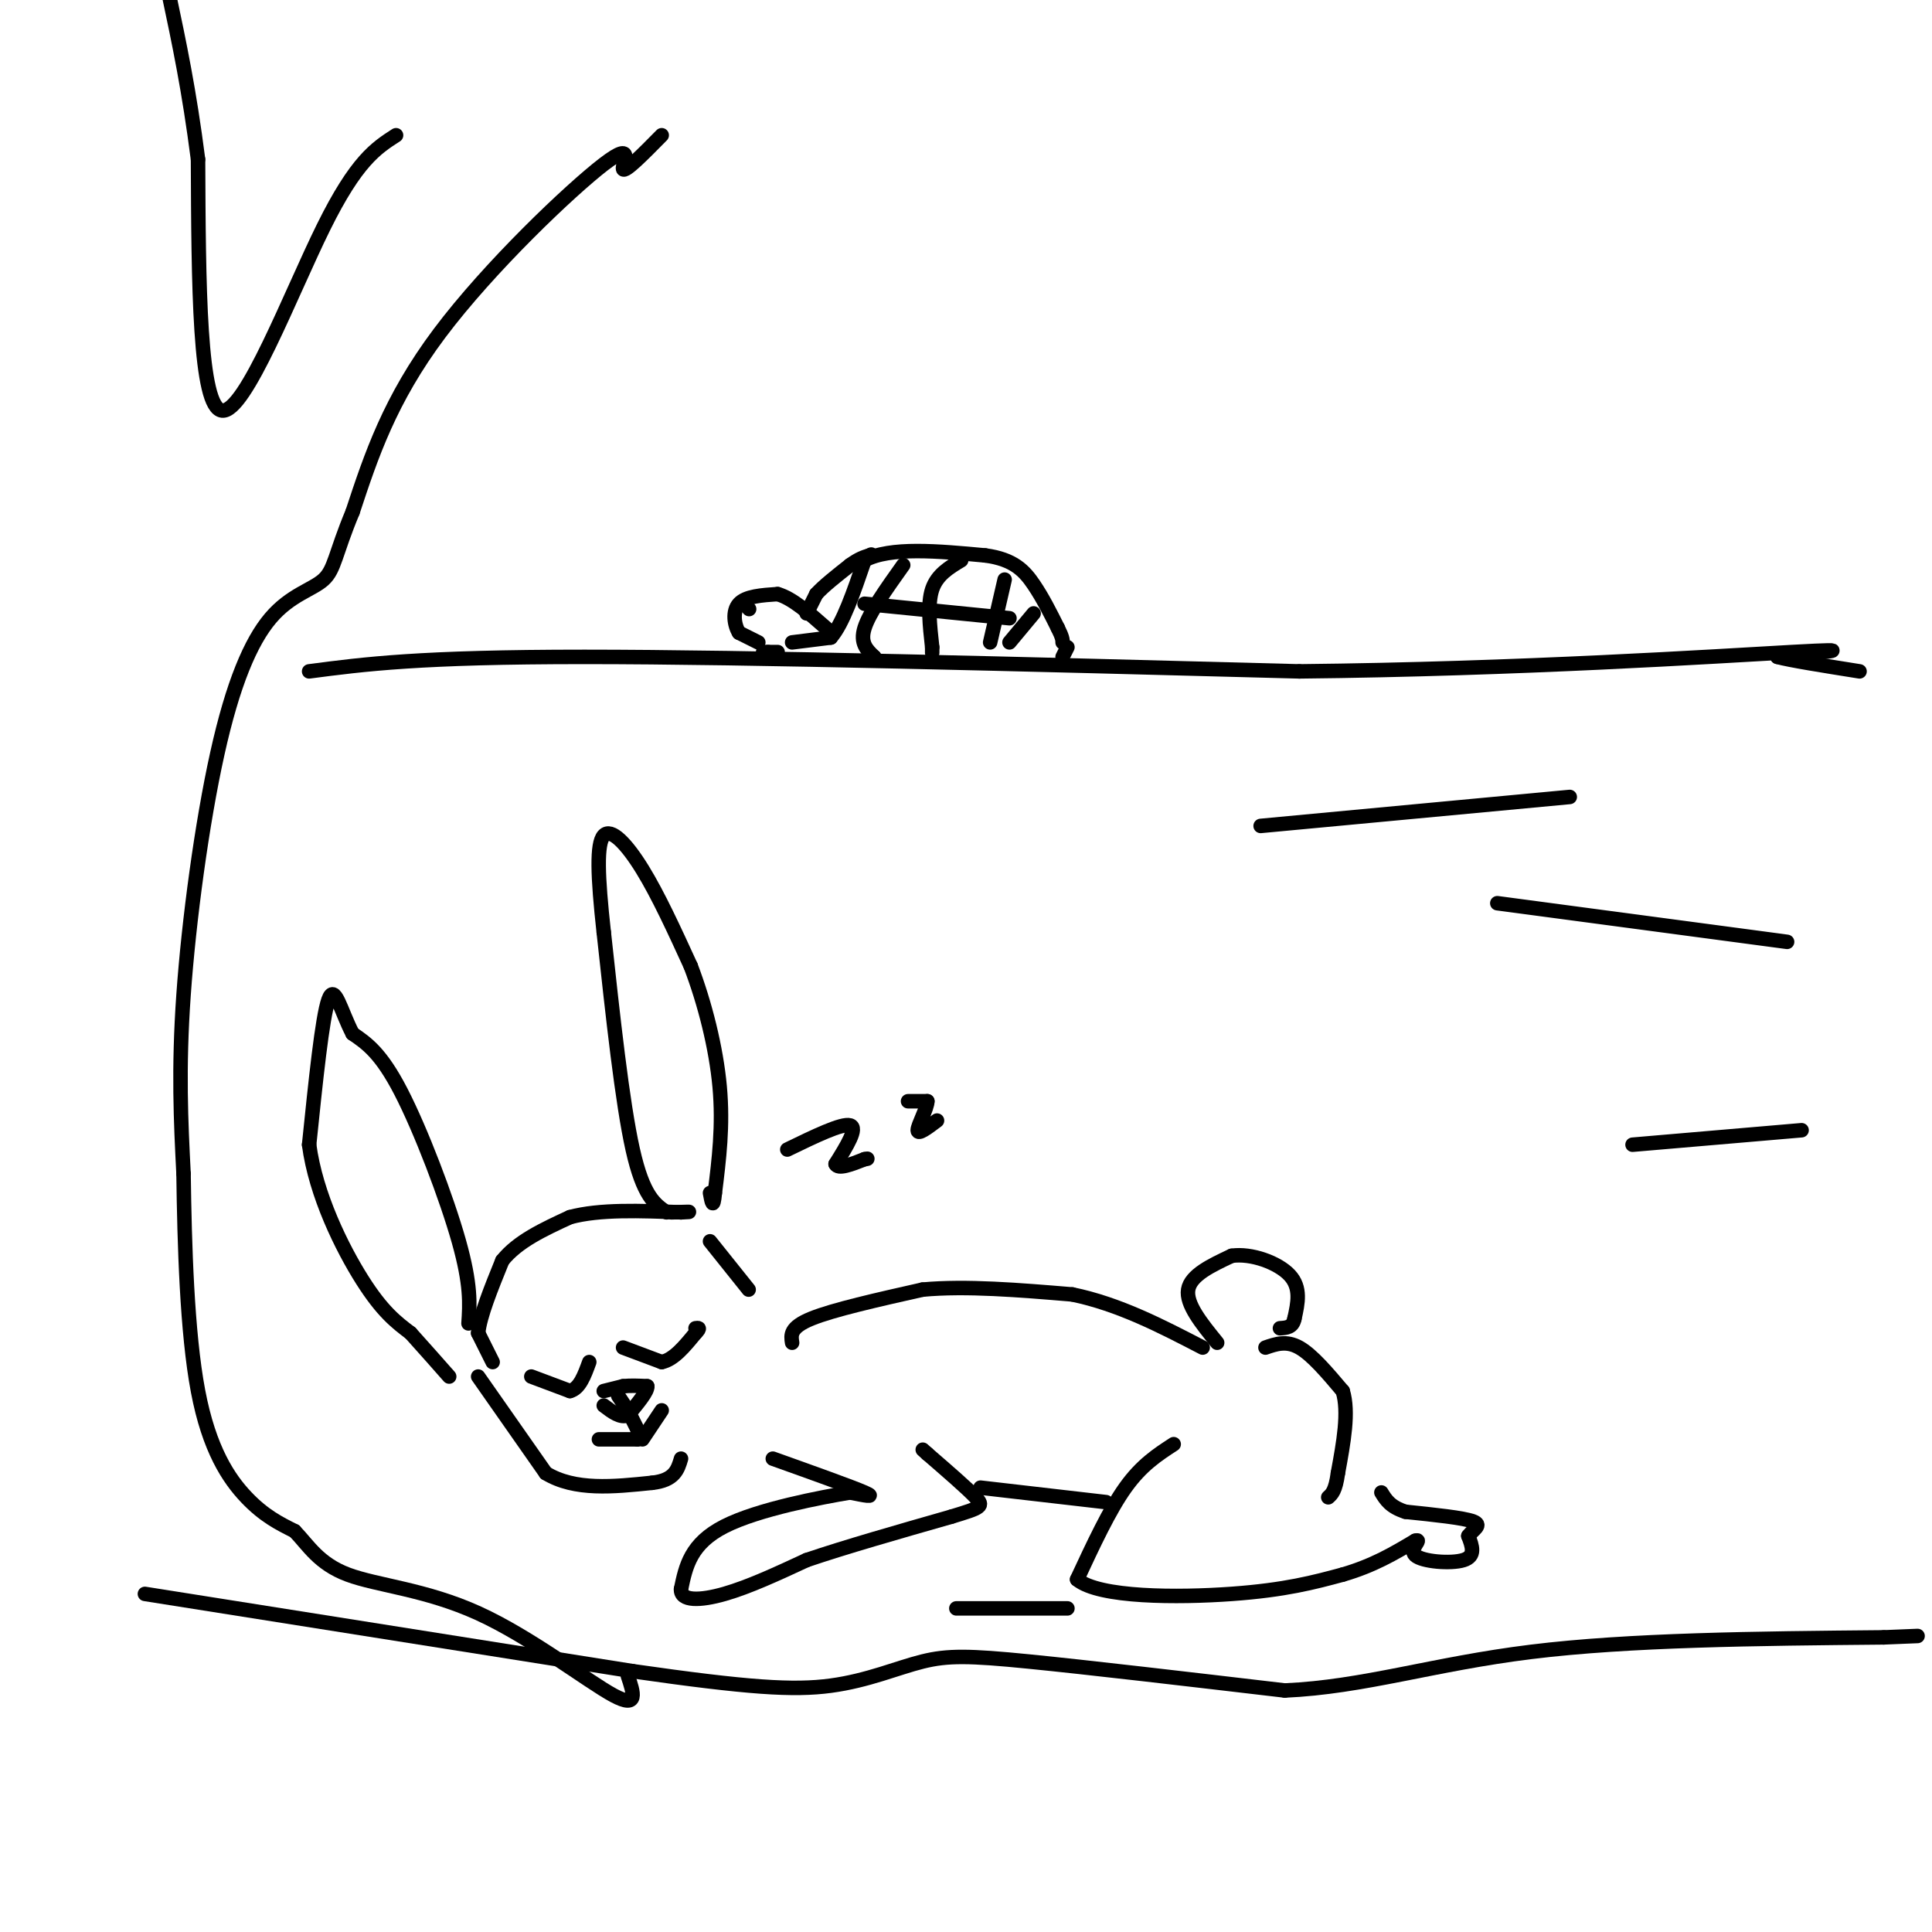 <svg viewBox='0 0 400 400' version='1.1' xmlns='http://www.w3.org/2000/svg' xmlns:xlink='http://www.w3.org/1999/xlink'><g fill='none' stroke='rgb(0,0,0)' stroke-width='3' stroke-linecap='round' stroke-linejoin='round'><path d='M102,282c0.000,0.000 -3.000,-6.000 -3,-6'/><path d='M99,276c0.333,-3.500 2.667,-9.250 5,-15'/><path d='M104,261c3.167,-4.000 8.583,-6.500 14,-9'/><path d='M118,252c6.167,-1.667 14.583,-1.333 23,-1'/><path d='M141,251c3.500,-0.167 0.750,-0.083 -2,0'/><path d='M138,251c-2.417,-1.667 -4.833,-3.333 -7,-13c-2.167,-9.667 -4.083,-27.333 -6,-45'/><path d='M125,193c-1.286,-11.667 -1.500,-18.333 0,-20c1.500,-1.667 4.714,1.667 8,7c3.286,5.333 6.643,12.667 10,20'/><path d='M143,200c2.933,7.689 5.267,16.911 6,25c0.733,8.089 -0.133,15.044 -1,22'/><path d='M148,247c-0.333,3.667 -0.667,1.833 -1,0'/><path d='M97,274c0.267,-4.000 0.533,-8.000 -2,-17c-2.533,-9.000 -7.867,-23.000 -12,-31c-4.133,-8.000 -7.067,-10.000 -10,-12'/><path d='M73,214c-2.489,-4.756 -3.711,-10.644 -5,-7c-1.289,3.644 -2.644,16.822 -4,30'/><path d='M64,237c1.378,10.400 6.822,21.400 11,28c4.178,6.600 7.089,8.800 10,11'/><path d='M85,276c3.000,3.333 5.500,6.167 8,9'/><path d='M99,285c0.000,0.000 14.000,20.000 14,20'/><path d='M113,305c6.000,3.667 14.000,2.833 22,2'/><path d='M135,307c4.667,-0.500 5.333,-2.750 6,-5'/><path d='M147,257c0.000,0.000 8.000,10.000 8,10'/><path d='M164,278c-0.250,-1.583 -0.500,-3.167 4,-5c4.500,-1.833 13.750,-3.917 23,-6'/><path d='M191,267c9.000,-0.833 20.000,0.083 31,1'/><path d='M222,268c9.667,2.000 18.333,6.500 27,11'/><path d='M252,278c-3.250,-4.000 -6.500,-8.000 -6,-11c0.500,-3.000 4.750,-5.000 9,-7'/><path d='M255,260c4.022,-0.600 9.578,1.400 12,4c2.422,2.600 1.711,5.800 1,9'/><path d='M268,273c-0.333,1.833 -1.667,1.917 -3,2'/><path d='M262,279c2.167,-0.750 4.333,-1.500 7,0c2.667,1.500 5.833,5.250 9,9'/><path d='M278,288c1.333,4.333 0.167,10.667 -1,17'/><path d='M277,305c-0.500,3.667 -1.250,4.333 -2,5'/><path d='M243,299c-3.333,2.167 -6.667,4.333 -10,9c-3.333,4.667 -6.667,11.833 -10,19'/><path d='M223,327c4.533,3.800 20.867,3.800 32,3c11.133,-0.800 17.067,-2.400 23,-4'/><path d='M278,326c6.333,-1.833 10.667,-4.417 15,-7'/><path d='M293,319c1.738,-0.524 -1.417,1.667 0,3c1.417,1.333 7.405,1.810 10,1c2.595,-0.810 1.798,-2.905 1,-5'/><path d='M304,318c1.000,-1.356 3.000,-2.244 1,-3c-2.000,-0.756 -8.000,-1.378 -14,-2'/><path d='M291,313c-3.167,-1.000 -4.083,-2.500 -5,-4'/><path d='M160,302c8.167,2.917 16.333,5.833 19,7c2.667,1.167 -0.167,0.583 -3,0'/><path d='M176,309c-5.844,0.978 -18.956,3.422 -26,7c-7.044,3.578 -8.022,8.289 -9,13'/><path d='M141,329c-0.156,2.556 3.956,2.444 9,1c5.044,-1.444 11.022,-4.222 17,-7'/><path d='M167,323c7.833,-2.667 18.917,-5.833 30,-9'/><path d='M197,314c6.222,-1.889 6.778,-2.111 5,-4c-1.778,-1.889 -5.889,-5.444 -10,-9'/><path d='M192,301c-1.667,-1.500 -0.833,-0.750 0,0'/><path d='M203,308c0.000,0.000 26.000,3.000 26,3'/><path d='M110,285c0.000,0.000 8.000,3.000 8,3'/><path d='M118,288c2.000,-0.500 3.000,-3.250 4,-6'/><path d='M129,279c0.000,0.000 8.000,3.000 8,3'/><path d='M137,282c2.500,-0.500 4.750,-3.250 7,-6'/><path d='M144,276c1.167,-1.167 0.583,-1.083 0,-1'/><path d='M125,288c0.000,0.000 4.000,-1.000 4,-1'/><path d='M129,287c1.500,-0.167 3.250,-0.083 5,0'/><path d='M134,287c0.167,1.000 -1.917,3.500 -4,6'/><path d='M130,293c-1.500,0.667 -3.250,-0.667 -5,-2'/><path d='M128,289c0.000,0.000 2.000,3.000 2,3'/><path d='M130,292c0.000,0.000 2.000,4.000 2,4'/><path d='M132,296c0.333,1.000 0.167,1.500 0,2'/><path d='M132,298c0.000,0.000 -8.000,0.000 -8,0'/><path d='M133,298c0.000,0.000 4.000,-6.000 4,-6'/><path d='M163,238c5.667,-2.750 11.333,-5.500 13,-5c1.667,0.500 -0.667,4.250 -3,8'/><path d='M173,241c0.500,1.167 3.250,0.083 6,-1'/><path d='M179,240c1.000,-0.167 0.500,-0.083 0,0'/><path d='M188,228c0.000,0.000 4.000,0.000 4,0'/><path d='M192,228c0.000,1.422 -2.000,4.978 -2,6c0.000,1.022 2.000,-0.489 4,-2'/><path d='M137,28c-3.833,3.893 -7.667,7.786 -8,7c-0.333,-0.786 2.833,-6.250 -4,-1c-6.833,5.250 -23.667,21.214 -34,35c-10.333,13.786 -14.167,25.393 -18,37'/><path d='M73,106c-3.625,8.682 -3.687,11.887 -6,14c-2.313,2.113 -6.878,3.133 -11,8c-4.122,4.867 -7.802,13.579 -11,28c-3.198,14.421 -5.914,34.549 -7,50c-1.086,15.451 -0.543,26.226 0,37'/><path d='M38,243c0.202,14.679 0.708,32.875 3,45c2.292,12.125 6.369,18.179 10,22c3.631,3.821 6.815,5.411 10,7'/><path d='M61,317c2.839,2.920 4.936,6.721 11,9c6.064,2.279 16.094,3.037 27,8c10.906,4.963 22.687,14.132 28,17c5.313,2.868 4.156,-0.566 3,-4'/><path d='M82,28c-4.111,2.644 -8.222,5.289 -15,19c-6.778,13.711 -16.222,38.489 -21,38c-4.778,-0.489 -4.889,-26.244 -5,-52'/><path d='M41,33c-1.833,-14.333 -3.917,-24.167 -6,-34'/><path d='M30,330c0.000,0.000 101.000,16.000 101,16'/><path d='M131,346c23.941,3.439 33.293,4.035 41,3c7.707,-1.035 13.767,-3.702 19,-5c5.233,-1.298 9.638,-1.228 22,0c12.362,1.228 32.681,3.614 53,6'/><path d='M266,350c16.333,-0.711 30.667,-5.489 51,-8c20.333,-2.511 46.667,-2.756 73,-3'/><path d='M390,339c12.167,-0.500 6.083,-0.250 0,0'/><path d='M198,333c0.000,0.000 23.000,0.000 23,0'/><path d='M64,139c11.417,-1.500 22.833,-3.000 57,-3c34.167,0.000 91.083,1.500 148,3'/><path d='M269,139c45.822,-0.467 86.378,-3.133 102,-4c15.622,-0.867 6.311,0.067 -3,1'/><path d='M368,136c2.333,0.667 9.667,1.833 17,3'/><path d='M157,133c0.000,0.000 -4.000,-2.000 -4,-2'/><path d='M153,131c-0.978,-1.556 -1.422,-4.444 0,-6c1.422,-1.556 4.711,-1.778 8,-2'/><path d='M161,123c3.000,0.833 6.500,3.917 10,7'/><path d='M164,133c0.000,0.000 8.000,-1.000 8,-1'/><path d='M172,132c2.500,-2.833 4.750,-9.417 7,-16'/><path d='M179,116c5.333,-2.833 15.167,-1.917 25,-1'/><path d='M204,115c5.889,0.778 8.111,3.222 10,6c1.889,2.778 3.444,5.889 5,9'/><path d='M219,130c1.000,2.000 1.000,2.500 1,3'/><path d='M187,117c-3.500,4.917 -7.000,9.833 -8,13c-1.000,3.167 0.500,4.583 2,6'/><path d='M181,136c0.333,1.000 0.167,0.500 0,0'/><path d='M199,116c-2.500,1.500 -5.000,3.000 -6,6c-1.000,3.000 -0.500,7.500 0,12'/><path d='M193,134c0.000,2.000 0.000,1.000 0,0'/><path d='M208,120c0.000,0.000 -3.000,13.000 -3,13'/><path d='M179,125c0.000,0.000 30.000,3.000 30,3'/><path d='M155,126c0.000,0.000 0.100,0.100 0.1,0.1'/><path d='M221,134c0.000,0.000 -1.000,2.000 -1,2'/><path d='M161,135c0.000,0.000 -2.000,0.000 -2,0'/><path d='M159,135c-0.500,0.000 -0.750,0.000 -1,0'/><path d='M167,127c0.000,0.000 2.000,-4.000 2,-4'/><path d='M169,123c1.500,-1.667 4.250,-3.833 7,-6'/><path d='M176,117c1.833,-1.333 2.917,-1.667 4,-2'/><path d='M180,115c0.667,-0.333 0.333,-0.167 0,0'/><path d='M214,127c0.000,0.000 -5.000,6.000 -5,6'/><path d='M261,171c0.000,0.000 64.000,-6.000 64,-6'/><path d='M310,187c0.000,0.000 60.000,8.000 60,8'/><path d='M338,237c0.000,0.000 35.000,-3.000 35,-3'/></g>
</svg>